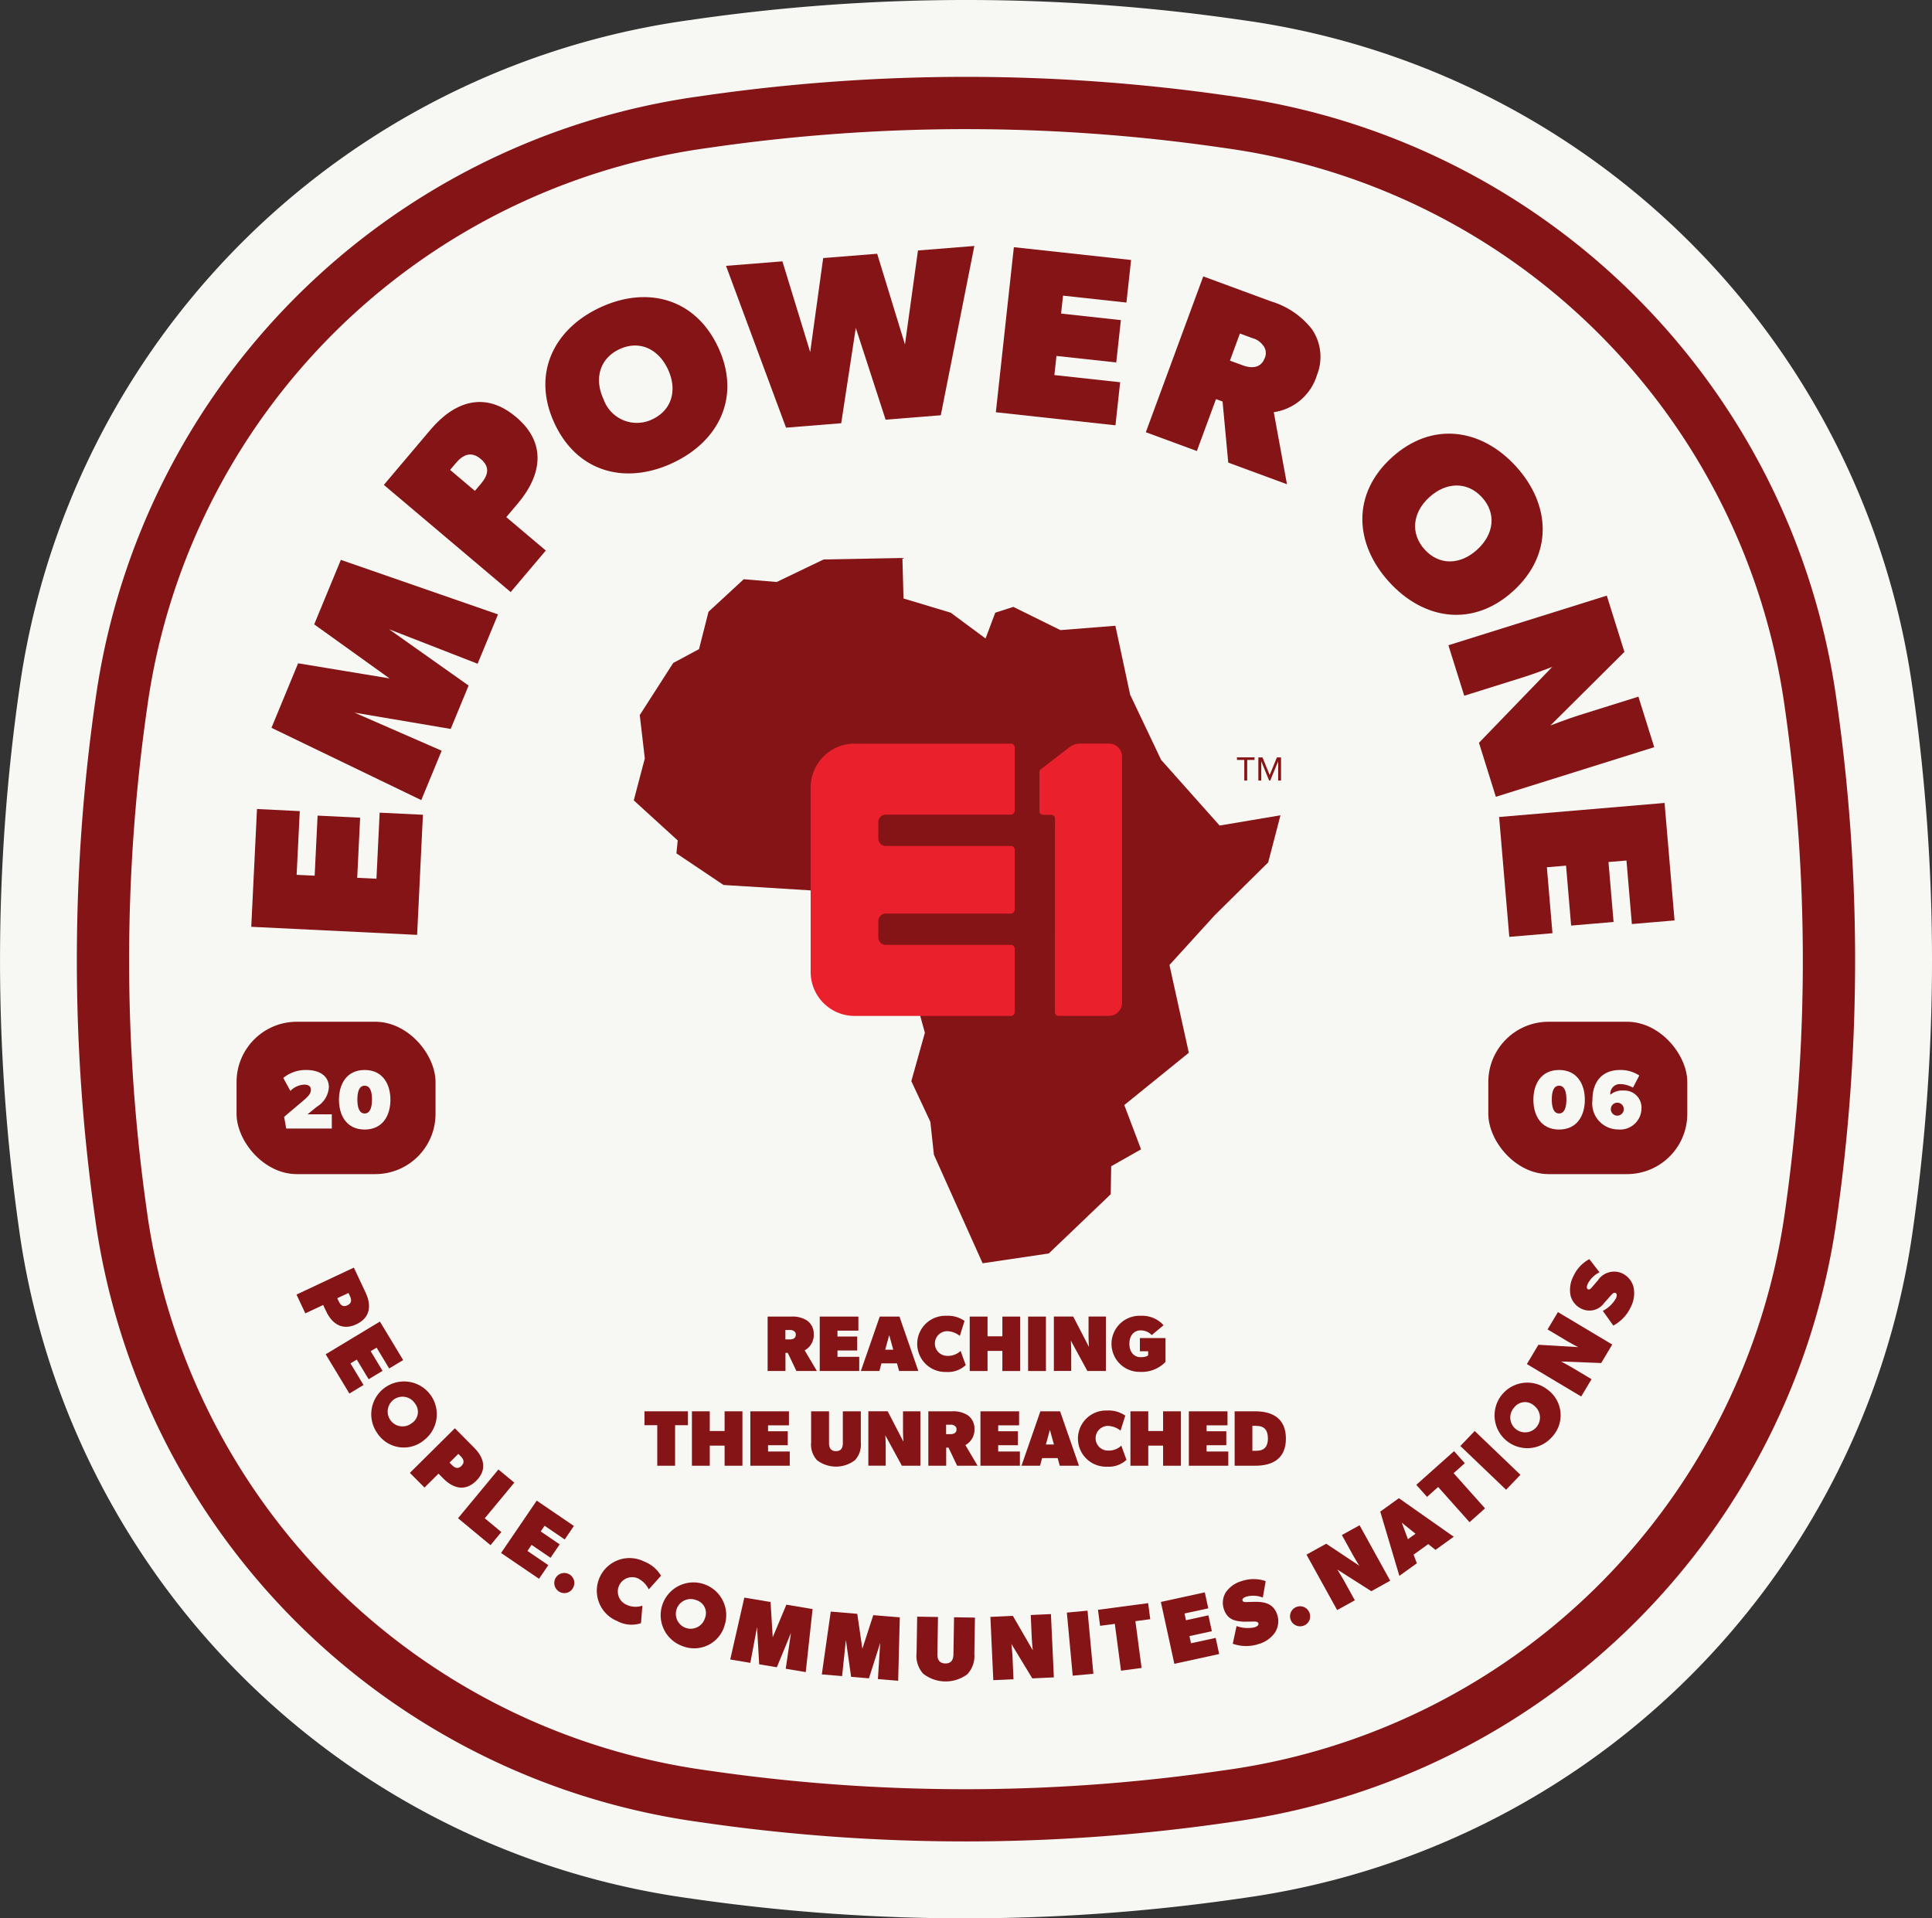<?xml version="1.0" encoding="UTF-8"?> <svg xmlns="http://www.w3.org/2000/svg" width="184.191" height="182.897" viewBox="0 0 184.191 182.897"><rect x="0" y="0" width="184.191" height="182.897" fill="#333333" stroke="none"/><g id="Group_259" data-name="Group 259" transform="translate(-785.784 -666.281)"><path id="Path_616" data-name="Path 616" d="M851.181,668.246l1-.143a182.027,182.027,0,0,1,51.388,0l1.005.143A74.833,74.833,0,0,1,968.09,731.7l.04.276a182.026,182.026,0,0,1-.014,51.806h0A74.831,74.831,0,0,1,904.6,847.2l-1.118.16a182.032,182.032,0,0,1-51.388-.009l-.951-.135A74.833,74.833,0,0,1,787.646,783.8l0-.018a182.024,182.024,0,0,1-.014-51.806l.04-.276A74.833,74.833,0,0,1,851.181,668.246Z" fill="#f7f8f3"></path><g id="Group_249" data-name="Group 249"><path id="Path_617" data-name="Path 617" d="M861.712,796.995l-.827-1.729h-.218v1.729h-1.7v-5.189h2.257a2.546,2.546,0,0,1,1.5.376,1.531,1.531,0,0,1,.64,1.279,1.661,1.661,0,0,1-.865,1.564l1.165,1.97Zm-.248-3.812a.579.579,0,0,0-.376-.1h-.428v.9h.428c.294,0,.564-.113.564-.451A.374.374,0,0,0,861.464,793.183Z" fill="#851416"></path><path id="Path_618" data-name="Path 618" d="M863.935,796.995v-5.189h3.685v1.339h-1.993v.564h1.88v1.331h-1.88v.6H867.7v1.353Z" fill="#851416"></path><path id="Path_619" data-name="Path 619" d="M871.5,796.995l-.2-.729h-1.482l-.195.729h-1.767l1.8-5.189h1.88l1.8,5.189Zm-.94-3.421-.384,1.391h.767Z" fill="#851416"></path><path id="Path_620" data-name="Path 620" d="M876.011,797.085a2.679,2.679,0,1,1,0-5.354,2.745,2.745,0,0,1,1.73.489l-.451,1.429a2.027,2.027,0,0,0-1.166-.451,1.177,1.177,0,1,0,0,2.353,1.736,1.736,0,0,0,1.241-.473l.489,1.353A2.447,2.447,0,0,1,876.011,797.085Z" fill="#851416"></path><path id="Path_621" data-name="Path 621" d="M881.347,796.995v-1.917h-1.414v1.917h-1.7v-5.189h1.7v1.88h1.414v-1.88h1.7v5.189Z" fill="#851416"></path><path id="Path_622" data-name="Path 622" d="M883.8,796.995v-5.189h1.7v5.189Z" fill="#851416"></path><path id="Path_623" data-name="Path 623" d="M889.452,796.995l-1.579-2.9s.037.564.037.94v1.955h-1.654v-5.189H888.1l1.5,2.895s-.037-.563-.037-.939v-1.956h1.654v5.189Z" fill="#851416"></path><path id="Path_624" data-name="Path 624" d="M894.495,797.078a2.675,2.675,0,1,1,.037-5.347,2.728,2.728,0,0,1,2.181.9l-1.128.94a1.436,1.436,0,0,0-1.053-.451c-.6,0-1.075.451-1.075,1.278s.474,1.278,1.075,1.278.715-.188.715-.188v-.376h-.79v-1.256H896.9v2.271A3.132,3.132,0,0,1,894.495,797.078Z" fill="#851416"></path><path id="Path_625" data-name="Path 625" d="M850.145,802.161v3.865h-1.7v-3.865h-1.219v-1.324h4.144v1.324Z" fill="#851416"></path><path id="Path_626" data-name="Path 626" d="M854.864,806.026v-1.917H853.45v1.917h-1.7v-5.189h1.7v1.88h1.414v-1.88h1.7v5.189Z" fill="#851416"></path><path id="Path_627" data-name="Path 627" d="M857.319,806.026v-5.189H861v1.339h-1.993v.564h1.88v1.331h-1.88v.6h2.068v1.353Z" fill="#851416"></path><path id="Path_628" data-name="Path 628" d="M867.288,805.5a2.979,2.979,0,0,1-3.61,0,2.184,2.184,0,0,1-.564-1.692v-2.971h1.707v3.046c0,.444.181.752.662.752s.654-.308.654-.752v-3.046h1.715v2.971A2.184,2.184,0,0,1,867.288,805.5Z" fill="#851416"></path><path id="Path_629" data-name="Path 629" d="M871.766,806.026l-1.579-2.9s.038.564.038.94v1.955H868.57v-5.189h1.843l1.5,2.9s-.038-.563-.038-.939v-1.956h1.654v5.189Z" fill="#851416"></path><path id="Path_630" data-name="Path 630" d="M877.035,806.026l-.827-1.729h-.218v1.729h-1.7v-5.189h2.256a2.551,2.551,0,0,1,1.5.376,1.533,1.533,0,0,1,.639,1.279,1.659,1.659,0,0,1-.865,1.564l1.166,1.97Zm-.248-3.812a.585.585,0,0,0-.377-.1h-.428v.9h.428c.294,0,.565-.113.565-.451A.374.374,0,0,0,876.787,802.214Z" fill="#851416"></path><path id="Path_631" data-name="Path 631" d="M879.257,806.026v-5.189h3.685v1.339h-1.993v.564h1.88v1.331h-1.88v.6h2.068v1.353Z" fill="#851416"></path><path id="Path_632" data-name="Path 632" d="M886.818,806.026l-.2-.729h-1.481l-.2.729h-1.767l1.8-5.189h1.881l1.8,5.189Zm-.94-3.421L885.494,804h.768Z" fill="#851416"></path><path id="Path_633" data-name="Path 633" d="M891.334,806.116a2.679,2.679,0,1,1,0-5.354,2.745,2.745,0,0,1,1.73.489l-.451,1.429a2.027,2.027,0,0,0-1.166-.451,1.177,1.177,0,1,0,0,2.353,1.738,1.738,0,0,0,1.241-.473l.489,1.353A2.449,2.449,0,0,1,891.334,806.116Z" fill="#851416"></path><path id="Path_634" data-name="Path 634" d="M896.669,806.026v-1.917h-1.413v1.917h-1.7v-5.189h1.7v1.88h1.413v-1.88h1.7v5.189Z" fill="#851416"></path><path id="Path_635" data-name="Path 635" d="M899.125,806.026v-5.189h3.685v1.339h-1.993v.564h1.88v1.331h-1.88v.6h2.068v1.353Z" fill="#851416"></path><path id="Path_636" data-name="Path 636" d="M905.445,806.026H903.49v-5.189h1.955c1.722,0,2.933.73,2.933,2.6S907.167,806.026,905.445,806.026Zm.128-3.8h-.391V804.6h.391c.759,0,1.09-.428,1.09-1.165C906.663,802.68,906.362,802.229,905.573,802.229Z" fill="#851416"></path></g><g id="Group_250" data-name="Group 250"><path id="Path_637" data-name="Path 637" d="M825.551,755.413l-15.813-.77.547-11.229,4.079.2-.3,6.074,1.719.083.279-5.729,4.056.2-.279,5.73,1.834.089.306-6.3,4.125.2Z" fill="#851416"></path><path id="Path_638" data-name="Path 638" d="M831.318,729.564l-8.447-3.291,7.588,5.37-1.708,4.135-9.166-1.552,8.307,3.63-1.945,4.708-14.283-6.893,2.541-6.15,8.715,1.44-7.182-5.152,2.541-6.15,14.984,5.2Z" fill="#851416"></path><path id="Path_639" data-name="Path 639" d="M835.15,714.285l-1.1,1.3,3.768,3.184-3.347,3.961-12.092-10.219,4.443-5.257c2.31-2.734,5.225-3.7,8.169-1.207C837.922,708.516,837.445,711.569,835.15,714.285Zm-5.908-3.851-.548.648,2.366,2,.548-.648c.7-.824.939-1.609.011-2.394C830.708,709.268,829.923,709.627,829.242,710.434Z" fill="#851416"></path><path id="Path_640" data-name="Path 640" d="M849.92,710.418c-4.467,2.093-9.066.929-11.257-3.745s-.151-8.974,4.315-11.067,9.076-.909,11.266,3.765S854.386,708.325,849.92,710.418Zm-5.082-10.844c-1.87.876-2.433,2.811-1.508,4.785a3.362,3.362,0,0,0,4.643,1.9c1.869-.876,2.411-2.8,1.486-4.776S846.707,698.7,844.838,699.574Z" fill="#851416"></path><path id="Path_641" data-name="Path 641" d="M875.476,705.872l-5.261.421-2.842-8.751-1.39,9.09-5.261.422L855,691.627l5.376-.43,2.649,8.651,1.239-8.963,5.147-.412,2.65,8.651,1.239-8.962,5.375-.431Z" fill="#851416"></path><path id="Path_642" data-name="Path 642" d="M880.725,705.585l1.718-15.737,11.176,1.22-.444,4.059-6.044-.659-.186,1.71,5.7.623-.441,4.037-5.7-.622-.2,1.824,6.272.685-.448,4.105Z" fill="#851416"></path><path id="Path_643" data-name="Path 643" d="M902.881,710.386l-.542-5.825-.625-.23-1.825,4.952-4.866-1.793,5.476-14.857,6.459,2.381a7.788,7.788,0,0,1,3.91,2.664,4.672,4.672,0,0,1,.481,4.335,5.068,5.068,0,0,1-4.127,3.566l1.257,6.871Zm3.314-11.178a1.768,1.768,0,0,0-.973-.676l-1.228-.453-.952,2.584,1.227.452c.84.31,1.734.273,2.091-.7A1.145,1.145,0,0,0,906.2,699.208Z" fill="#851416"></path><path id="Path_644" data-name="Path 644" d="M918.214,721.76c-3.318-3.651-3.562-8.39.259-11.862s8.532-2.791,11.849.86,3.545,8.405-.276,11.877S921.532,725.411,918.214,721.76Zm8.865-8.055c-1.389-1.528-3.4-1.494-5.018-.028s-1.839,3.469-.451,5,3.39,1.478,5,.012S928.468,715.234,927.079,713.705Z" fill="#851416"></path><path id="Path_645" data-name="Path 645" d="M926.784,737.1l6.988-7.237s-1.607.624-2.7.967l-5.692,1.783L923.87,727.8l15.1-4.731,1.68,5.364-7.057,7.018s1.607-.624,2.7-.967l5.692-1.782,1.508,4.816-15.1,4.731Z" fill="#851416"></path><path id="Path_646" data-name="Path 646" d="M928.705,744.175l15.773-1.34.952,11.2-4.069.345-.515-6.058-1.714.146.485,5.715-4.046.344-.485-5.715-1.829.155.534,6.287-4.115.349Z" fill="#851416"></path></g><path id="Path_647" data-name="Path 647" d="M877.88,678.592a170.4,170.4,0,0,1,23.956,1.7l1.005.144A62.49,62.49,0,0,1,955.9,733.451l.039.276a169.584,169.584,0,0,1-.013,48.3,62.492,62.492,0,0,1-53.068,52.985l-1.118.159a169.74,169.74,0,0,1-47.912-.008l-.952-.135a62.491,62.491,0,0,1-53.048-52.984l0-.023a169.586,169.586,0,0,1-.012-48.295l.039-.276a62.49,62.49,0,0,1,53.063-53.015l1.005-.144a170.4,170.4,0,0,1,23.956-1.7m0-4.983a175.385,175.385,0,0,0-24.659,1.749l-1.005.143a67.471,67.471,0,0,0-57.292,57.241l-.04.276a174.614,174.614,0,0,0,.012,49.713l0,.026a67.474,67.474,0,0,0,57.276,57.2l.952.136a174.708,174.708,0,0,0,49.318.008l1.119-.16a67.475,67.475,0,0,0,57.3-57.207,174.609,174.609,0,0,0,.013-49.718l-.04-.278A67.474,67.474,0,0,0,903.544,675.5l-1.005-.143a175.385,175.385,0,0,0-24.659-1.749Z" fill="#851416"></path><rect id="Rectangle_297" data-name="Rectangle 297" width="18.971" height="14.527" rx="5.746" transform="translate(808.336 763.696)" fill="#851416"></rect><rect id="Rectangle_298" data-name="Rectangle 298" width="18.971" height="14.527" rx="5.746" transform="translate(927.675 763.696)" fill="#851416"></rect><g id="Group_252" data-name="Group 252"><g id="Group_251" data-name="Group 251"><path id="Path_648" data-name="Path 648" d="M813.071,773.878l-.2-1.117,1.794-1.515c.623-.527.758-.758.758-1.077s-.239-.479-.638-.479a1.969,1.969,0,0,0-1.316.6l-.678-1.237a3.347,3.347,0,0,1,2.193-.757c1.4,0,2.154.677,2.154,1.634a2.347,2.347,0,0,1-1.157,1.875l-.877.718h2.313v1.356Z" fill="#f7f8f3"></path><path id="Path_649" data-name="Path 649" d="M820.549,773.973c-1.731,0-2.449-1.364-2.449-2.839s.718-2.839,2.449-2.839,2.457,1.363,2.457,2.839S822.288,773.973,820.549,773.973Zm0-4.179c-.534,0-.694.6-.694,1.316s.16,1.332.694,1.332.7-.614.7-1.332S821.092,769.794,820.549,769.794Z" fill="#f7f8f3"></path></g></g><g id="Group_254" data-name="Group 254"><g id="Group_253" data-name="Group 253"><path id="Path_650" data-name="Path 650" d="M934.421,773.973c-1.731,0-2.449-1.364-2.449-2.839s.718-2.839,2.449-2.839,2.457,1.363,2.457,2.839S936.16,773.973,934.421,773.973Zm0-4.179c-.534,0-.694.6-.694,1.316s.16,1.332.694,1.332.7-.614.7-1.332S934.963,769.794,934.421,769.794Z" fill="#f7f8f3"></path><path id="Path_651" data-name="Path 651" d="M940.049,773.965a2.479,2.479,0,0,1-2.449-2.791c0-1.755.917-2.879,2.632-2.879a3.231,3.231,0,0,1,1.835.526l-.6,1.156a2.57,2.57,0,0,0-1.156-.335.915.915,0,0,0-1,1.013,1.742,1.742,0,0,1,1.276-.4,1.622,1.622,0,0,1,1.691,1.675A2.035,2.035,0,0,1,940.049,773.965Zm-.08-2.552a.618.618,0,1,0,.622.622A.613.613,0,0,0,939.969,771.413Z" fill="#f7f8f3"></path></g></g><g id="Group_255" data-name="Group 255"><path id="Path_652" data-name="Path 652" d="M816.869,791.286l-.276-.587-1.7.8-.842-1.791,5.468-2.572,1.118,2.377c.582,1.237.452,2.4-.879,3.027S817.447,792.514,816.869,791.286Zm2.275-1.438-.138-.293-1.069.5.138.293c.175.373.409.582.829.384S819.316,790.213,819.144,789.848Z" fill="#851416"></path><path id="Path_653" data-name="Path 653" d="M816.833,795.4l5.171-3.12,2.216,3.672-1.334.8-1.2-1.986-.562.339,1.131,1.874-1.326.8-1.131-1.873-.6.362,1.244,2.06-1.349.814Z" fill="#851416"></path><path id="Path_654" data-name="Path 654" d="M821.739,802.9a3.124,3.124,0,1,1,4.473.688A3.017,3.017,0,0,1,821.739,802.9Zm3.613-2.8a1.415,1.415,0,1,0-.327,1.879A1.282,1.282,0,0,0,825.352,800.1Z" fill="#851416"></path><path id="Path_655" data-name="Path 655" d="M828.046,807.242l-.456-.46-1.337,1.325-1.393-1.4,4.289-4.253,1.85,1.865c.961.97,1.229,2.11.185,3.146S829,808.206,828.046,807.242Zm1.662-2.116-.229-.23-.839.832.228.23c.29.292.581.411.91.084S829.991,805.412,829.708,805.126Z" fill="#851416"></path><path id="Path_656" data-name="Path 656" d="M829.451,811.032l3.849-4.649,1.516,1.255-2.817,3.4,1.583,1.31L832.55,813.6Z" fill="#851416"></path><path id="Path_657" data-name="Path 657" d="M833.553,814.344l3.4-4.991,3.545,2.414-.877,1.288-1.917-1.306-.37.542,1.809,1.232-.872,1.28-1.809-1.231-.394.579,1.99,1.354-.887,1.3Z" fill="#851416"></path><path id="Path_658" data-name="Path 658" d="M839.01,817.972a.956.956,0,1,1,1.4-.286A.94.94,0,0,1,839.01,817.972Z" fill="#851416"></path><path id="Path_659" data-name="Path 659" d="M844.624,820.833a3.117,3.117,0,1,1,2.579-5.67,3.191,3.191,0,0,1,1.6,1.351l-1.166,1.3a2.354,2.354,0,0,0-1.017-1.04,1.369,1.369,0,1,0-1.134,2.493,2.02,2.02,0,0,0,1.542.1l-.134,1.669A2.849,2.849,0,0,1,844.624,820.833Z" fill="#851416"></path><path id="Path_660" data-name="Path 660" d="M850.811,823.206a3.125,3.125,0,1,1,4.065-1.991A3.018,3.018,0,0,1,850.811,823.206Zm1.367-4.361a1.416,1.416,0,1,0,.806,1.731A1.283,1.283,0,0,0,852.178,818.845Z" fill="#851416"></path><path id="Path_661" data-name="Path 661" d="M860.694,825.382l.5-3.419-1.348,3.278-1.683-.282-.205-3.539-.64,3.4-1.916-.321,1.344-5.9,2.5.42.208,3.361,1.3-3.108,2.5.42-.653,6.011Z" fill="#851416"></path><path id="Path_662" data-name="Path 662" d="M869.482,826.367l.218-3.45-1.073,3.379-1.7-.143-.5-3.509-.359,3.438-1.935-.162.852-5.987,2.529.212.484,3.333,1.041-3.206,2.529.212-.155,6.045Z" fill="#851416"></path><path id="Path_663" data-name="Path 663" d="M877.992,825.917a3.463,3.463,0,0,1-4.2-.069,2.538,2.538,0,0,1-.624-1.978l.057-3.454,1.985.032-.058,3.542c-.009.516.195.878.755.887s.767-.346.775-.862l.058-3.542,1.994.033-.057,3.454A2.535,2.535,0,0,1,877.992,825.917Z" fill="#851416"></path><path id="Path_664" data-name="Path 664" d="M884.2,826.3l-1.992-3.283s.074.654.1,1.092l.1,2.273-1.925.089-.278-6.034,2.142-.1,1.9,3.286s-.074-.654-.094-1.091l-.1-2.274,1.924-.088.279,6.034Z" fill="#851416"></path><path id="Path_665" data-name="Path 665" d="M888.053,826.043l-.558-6.016,1.971-.183.558,6.016Z" fill="#851416"></path><path id="Path_666" data-name="Path 666" d="M894.03,820.844l.59,4.462-1.962.259-.59-4.462-1.406.186-.2-1.528,4.782-.632.2,1.528Z" fill="#851416"></path><path id="Path_667" data-name="Path 667" d="M897.742,824.911l-1.285-5.9,4.189-.913.332,1.522-2.266.494.14.641,2.137-.466.33,1.513-2.137.466.149.684,2.351-.512.335,1.539Z" fill="#851416"></path><path id="Path_668" data-name="Path 668" d="M907.306,821.973a2.856,2.856,0,0,1-1.531,1.054,3.825,3.825,0,0,1-2.463-.029l.361-1.688a3.042,3.042,0,0,0,1.735.115c.249-.083.4-.216.343-.382s-.285-.164-.515-.161-.733.014-.918.011c-.9-.051-1.541-.253-1.859-1.208a1.906,1.906,0,0,1,.2-1.607,2.764,2.764,0,0,1,1.519-1.059,3.506,3.506,0,0,1,2.272.009l-.272,1.566a2.506,2.506,0,0,0-1.544-.095c-.3.1-.446.213-.388.388s.341.135.488.133.528-.019.749-.019c.961,0,1.735.225,2.069,1.229A2,2,0,0,1,907.306,821.973Z" fill="#851416"></path><path id="Path_669" data-name="Path 669" d="M909.989,821.3a.956.956,0,1,1,.623-1.283A.941.941,0,0,1,909.989,821.3Z" fill="#851416"></path><path id="Path_670" data-name="Path 670" d="M916.521,817.988l-3.24-2.061s.356.554.568.937l1.1,1.992-1.686.932-2.923-5.288,1.878-1.038,3.163,2.1s-.356-.554-.567-.937l-1.1-1.992,1.686-.932,2.923,5.287Z" fill="#851416"></path><path id="Path_671" data-name="Path 671" d="M922.639,814.049l-.687-.551-1.4,1.006.311.822-1.669,1.2-1.821-6.127,1.776-1.278,5.23,3.675Zm-3.213-2.593.583,1.574.725-.521Z" fill="#851416"></path><path id="Path_672" data-name="Path 672" d="M924.368,806.735l2.994,3.356-1.476,1.317-2.994-3.356-1.058.943-1.025-1.149,3.6-3.21,1.025,1.149Z" fill="#851416"></path><path id="Path_673" data-name="Path 673" d="M929.371,808.316l-4.362-4.172,1.367-1.429,4.361,4.173Z" fill="#851416"></path><path id="Path_674" data-name="Path 674" d="M933.746,803.285a3.124,3.124,0,1,1-.412-4.506A3.018,3.018,0,0,1,933.746,803.285Zm-3.586-2.831a1.415,1.415,0,1,0,1.9-.136A1.283,1.283,0,0,0,930.16,800.454Z" fill="#851416"></path><path id="Path_675" data-name="Path 675" d="M938.436,796.235l-3.832-.149s.585.3.961.523l1.952,1.165-.986,1.652-5.18-3.093,1.1-1.84,3.787.225s-.585-.3-.961-.523l-1.952-1.165.986-1.652,5.18,3.093Z" fill="#851416"></path><path id="Path_676" data-name="Path 676" d="M941.527,789.024a2.847,2.847,0,0,1-.254,1.839,3.822,3.822,0,0,1-1.682,1.8l-1-1.4a3.044,3.044,0,0,0,1.254-1.2c.106-.24.109-.439-.05-.511s-.313.1-.466.272-.484.55-.611.685a1.723,1.723,0,0,1-2.144.558,1.907,1.907,0,0,1-1.05-1.234,2.771,2.771,0,0,1,.243-1.835,3.5,3.5,0,0,1,1.538-1.67l.973,1.256a2.5,2.5,0,0,0-1.111,1.076c-.128.288-.143.472.024.547s.33-.16.426-.27.343-.4.492-.566a1.857,1.857,0,0,1,2.3-.7A2,2,0,0,1,941.527,789.024Z" fill="#851416"></path></g><g id="Group_258" data-name="Group 258"><g id="Group_256" data-name="Group 256"><path id="Path_677" data-name="Path 677" d="M904.412,738.733h-.7v-.245h1.674v.245h-.7V740.7h-.275Z" fill="#851416"></path><path id="Path_678" data-name="Path 678" d="M907.639,738.859l-.751,1.836h-.112l-.748-1.836V740.7h-.275v-2.207h.394l.685,1.681.688-1.681h.394V740.7h-.275Z" fill="#851416"></path></g><g id="Group_257" data-name="Group 257"><path id="Path_679" data-name="Path 679" d="M902.058,744.99l-5.578-6.266-2.953-6.214-1.406-6.569-5.239.416-4.491-2.215-1.723.554-.923,2.461-3.322-2.461-4.5-1.354-.106-3.865-7.511.144-4.474,2.148-3.143-.262-3.357,3.1-.906,3.563-2.461,1.32-3.188,4.967.481,4.139-1.052,3.994,4.189,3.82-.123,1.231,4.491,3.015,8.407.523,4.686,7.806,5.637,4.074.466,1.686-1.292,4.615,1.815,3.876.338,3.138,4.644,10.349,6.308-.935,5.906-5.649.045-2.668,2.847-1.611-1.6-4.223,6.153-4.984-1.846-8.367,4.307-4.738,5.107-5.045,1.169-4.491Z" fill="#851416"></path><path id="Path_680" data-name="Path 680" d="M886.356,762.785l.007-18.462a.355.355,0,0,0-.355-.355h-.772a.355.355,0,0,1-.356-.355V739.9a.356.356,0,0,1,.139-.281l2.741-2.11a1.6,1.6,0,0,1,.976-.332h2.784a1.236,1.236,0,0,1,1.237,1.237v23.472a1.252,1.252,0,0,1-1.251,1.252h-4.795A.356.356,0,0,1,886.356,762.785Z" fill="#ea202c"></path><path id="Path_681" data-name="Path 681" d="M870.226,743.953h11.92a.379.379,0,0,0,.379-.378v-6.017a.379.379,0,0,0-.379-.378h-14.89a4.186,4.186,0,0,0-4.186,4.186v17.588a4.187,4.187,0,0,0,4.186,4.187h14.89a.379.379,0,0,0,.379-.379v-6.017a.379.379,0,0,0-.379-.378h-11.92a.707.707,0,0,1-.707-.707v-1.568a.706.706,0,0,1,.707-.707h11.92a.379.379,0,0,0,.379-.379v-5.692a.379.379,0,0,0-.379-.378h-11.92a.707.707,0,0,1-.707-.708V744.66A.707.707,0,0,1,870.226,743.953Z" fill="#ea202c"></path></g></g></g></svg> 